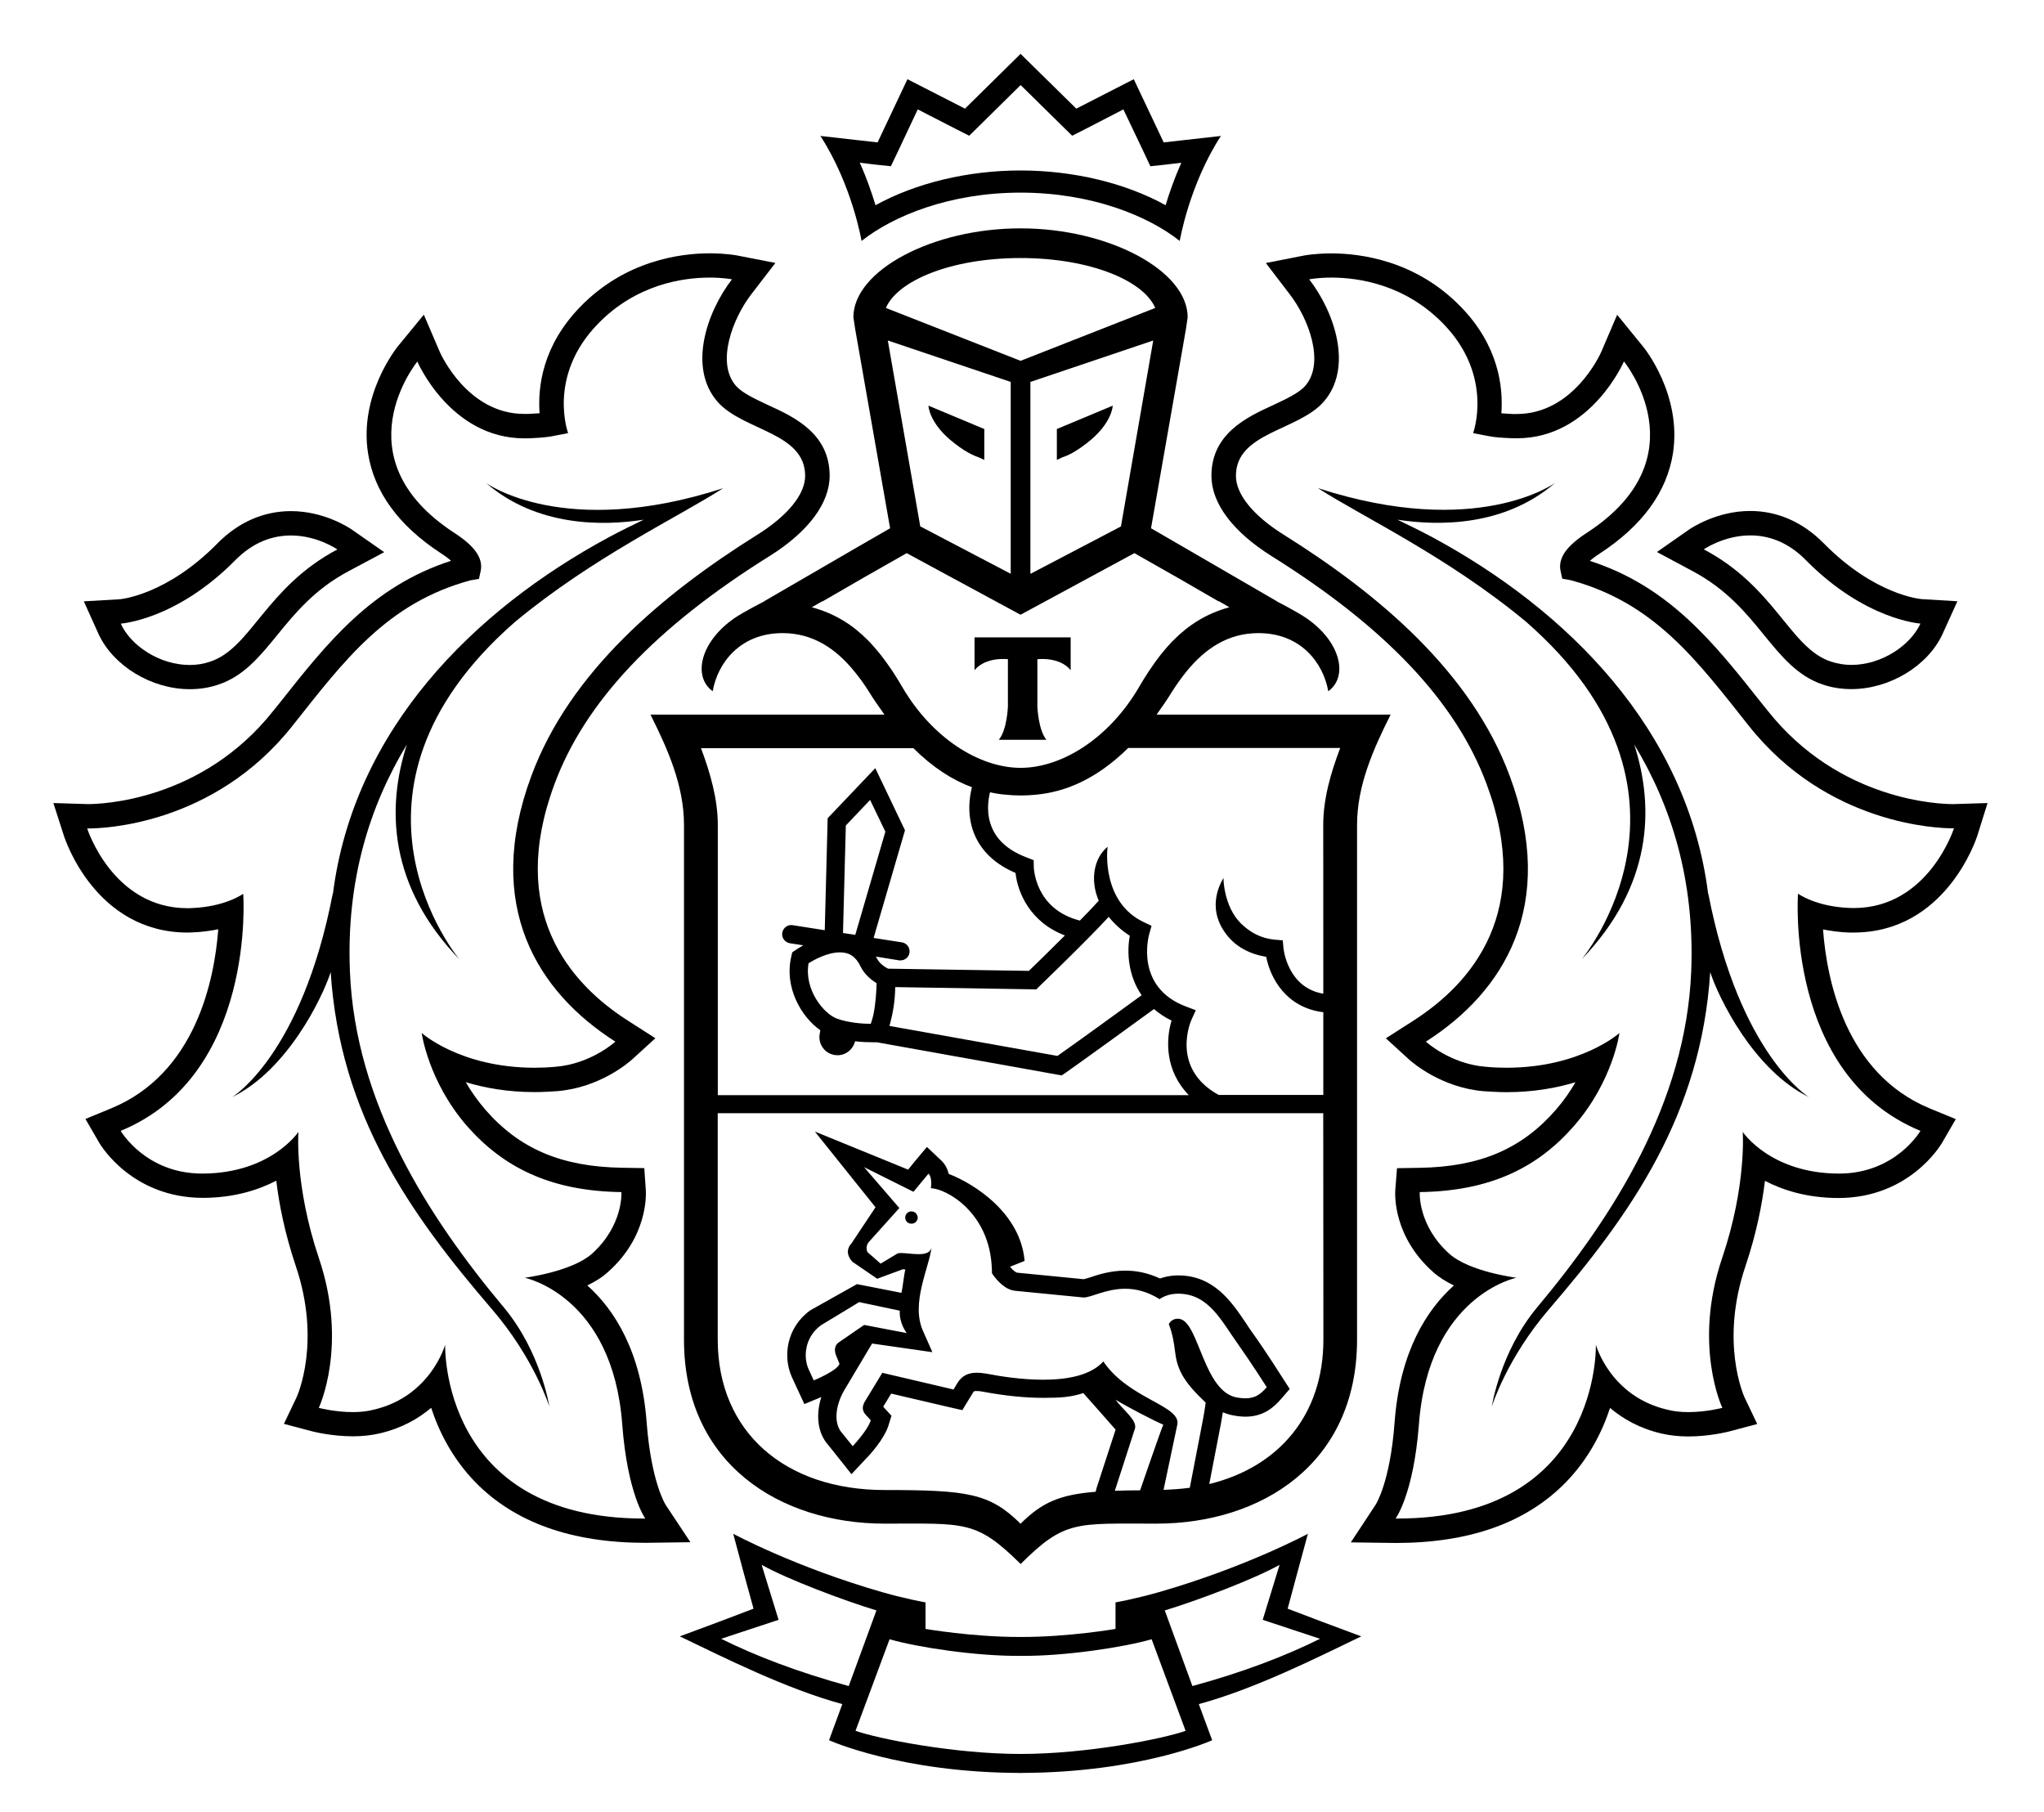 <?xml version="1.0" encoding="UTF-8"?> <svg xmlns="http://www.w3.org/2000/svg" width="545" height="483" viewBox="0 0 545 483" fill="none"> <path d="M243.114 322.977C242.198 322.895 241.424 323.604 241.364 324.493C241.302 325.424 241.994 326.212 242.931 326.233C243.826 326.313 244.62 325.625 244.701 324.715C244.701 323.825 244.05 322.996 243.114 322.977Z" fill="black"></path> <path d="M352.639 432.419L343.337 428.88L345.901 419.333L348.731 408.916C348.731 408.916 332.244 417.796 309.02 424.47C302.424 426.352 297.438 427.201 297.438 427.201V434.28C297.438 434.28 285.021 436.424 272.463 436.424H272.321H272.138H271.893H271.751C259.192 436.424 246.776 434.28 246.776 434.28V427.201C246.776 427.201 241.769 426.352 235.195 424.47C211.97 417.796 195.503 408.916 195.503 408.916L198.292 419.333L200.918 428.88L191.595 432.419L181.255 436.263C193.122 441.946 209.548 450.239 224.59 454.324L221.049 463.953C221.049 463.953 240.12 472.589 271.893 472.67V472.69H271.995H272.138H272.26H272.342V472.67C304.155 472.589 323.206 463.953 323.206 463.953L319.644 454.324C334.687 450.239 351.153 441.946 362.959 436.263L352.639 432.419ZM192.288 436.91L207.594 431.853L203.076 417.189C209.813 420.992 224.936 426.696 233.688 429.345L226.299 449.51C212.785 445.809 201.529 441.501 192.288 436.91ZM272.138 467.613C254.369 467.613 234.075 463.548 228.111 461.445L237.189 437.031C244.72 439.215 260.393 441.542 271.771 441.461H271.792H272.138H272.443H272.484C283.862 441.542 299.494 439.215 307.066 437.031L316.123 461.445C310.159 463.568 289.886 467.613 272.138 467.613ZM317.935 449.51L310.567 429.345C319.34 426.696 334.422 420.992 341.179 417.189L336.681 431.853L351.967 436.91C342.706 441.501 331.511 445.809 317.935 449.51Z" fill="black"></path> <path d="M272.118 51.355C291.048 51.355 306.192 57.585 314.557 64.24C314.557 64.24 317.04 49.373 325.528 36.246L310.283 37.965L302.304 21.117L286.977 28.965L272.118 14.361L257.3 28.965L241.953 21.117L233.995 37.965L218.75 36.246C227.237 49.373 229.721 64.24 229.721 64.24C238.107 57.585 253.209 51.355 272.118 51.355ZM233.303 43.872L237.537 44.317L239.368 40.493L244.702 29.166L254.593 34.243L258.42 36.186L261.474 33.192L272.139 22.674L282.825 33.192L285.878 36.186L289.704 34.243L299.535 29.166L304.93 40.493L306.721 44.317L310.955 43.872L314.984 43.386C313.132 47.532 311.769 51.456 310.792 54.713C300.126 48.806 286.244 45.45 272.098 45.45C258.013 45.45 244.152 48.806 233.446 54.713C232.448 51.456 231.105 47.513 229.253 43.386L233.303 43.872Z" fill="black"></path> <path d="M494.206 248.622C518.693 248.622 526.875 223.865 527.221 222.813L529.949 214.096L520.768 214.379H520.728C517.491 214.379 490.482 213.671 471.327 189.48L469.516 187.235C456.998 171.418 445.132 156.39 423.923 149.533C424.533 148.987 425.409 148.299 426.61 147.53C437.865 140.168 444.42 131.228 446.068 120.852C448.47 105.236 438.456 92.796 438.008 92.291L431.189 83.918L426.936 93.849C426.651 94.476 419.486 110.375 404.423 110.375H403.304C402.266 110.313 401.289 110.273 400.312 110.193C400.841 103.093 399.538 92.109 389.525 81.814C377.495 69.415 362.718 67.555 354.983 67.555C350.851 67.555 348.103 68.06 347.818 68.101L337.518 70.123L343.869 78.436C348.857 84.848 353.375 96.681 348.022 102.871C346.312 104.832 342.791 106.43 339.412 108.028C332.471 111.203 323.006 115.613 323.006 126.858C323.006 134.14 328.685 141.746 338.985 148.218C369.475 167.272 388.283 187.154 396.404 209.1C408.963 242.858 392.577 262.113 376.66 272.247L369.516 276.817L375.764 282.521C376.599 283.25 384.252 289.945 395.549 290.916C397.686 291.057 399.742 291.179 401.655 291.179C408.901 291.179 415.069 290.046 420.076 288.529C418.692 290.936 417.002 293.383 414.865 295.851C405.767 306.328 394.572 311.101 378.471 311.345L372.488 311.446L372.02 317.413C371.958 318.605 371.51 329.67 382.054 339.075C383.662 340.531 385.616 341.725 387.652 342.716C380.507 349.107 373.241 360.232 371.837 379.305C370.655 395.223 366.83 401.109 366.788 401.171L360.173 411.203L372.122 411.364C391.864 411.364 406.988 405.944 417.47 395.223C423.658 388.873 427.2 381.713 429.296 375.361C432.736 378.274 437.174 380.823 442.954 382.178C445.153 382.683 447.554 382.967 450.139 382.967C455.716 382.967 460.377 381.793 460.906 381.672L468.539 379.649L465.161 372.57C464.916 372.004 458.546 357.805 465.405 337.538C468.356 328.78 469.862 320.932 470.595 314.823C475.399 317.312 481.831 319.374 490.155 319.395C509.044 319.395 517.37 305.378 517.756 304.791L521.481 298.359L514.581 295.528C492.069 286.243 487.082 261.304 486.085 247.793C488.12 248.177 490.44 248.541 493.066 248.622H494.206ZM512.057 301.495C512.057 301.495 505.462 312.882 490.339 312.882H490.155C471.999 312.781 464.672 301.777 464.672 301.777C464.672 301.777 465.731 316.098 459.176 335.414C451.3 358.694 459.237 375.341 459.237 375.341C459.237 375.341 455.004 376.474 450.118 376.474C448.247 376.474 446.293 376.292 444.46 375.806C429.296 372.227 425.511 358.512 425.511 358.512C425.511 358.512 426.915 404.852 372.549 404.852H372.122C372.122 404.852 376.904 398.379 378.329 379.75C380.914 345.366 404.342 340.653 404.342 340.653C404.342 340.653 391.845 339.095 386.43 334.261C377.963 326.636 378.553 317.817 378.553 317.817C397.686 317.554 410.204 311.082 419.75 300.098C430.091 288.205 431.8 275.402 431.8 275.402C431.8 275.402 421.521 284.666 401.634 284.666C399.884 284.666 398.011 284.585 396.099 284.403C386.695 283.655 380.182 277.708 380.182 277.708C400.882 264.52 415.414 241.503 402.531 206.834C392.211 179.063 367.419 158.311 342.465 142.675C334.161 137.519 329.54 131.794 329.54 126.858C329.54 115.249 346.149 114.885 352.967 107.077C360.825 98.016 355.899 83.31 349.08 74.472C349.08 74.472 351.38 74.006 355.004 74.006C362.188 74.006 374.625 75.806 384.843 86.324C398.419 100.281 392.781 115.471 392.781 115.471L396.424 116.179C398.602 116.644 400.76 116.725 402.999 116.826C403.488 116.826 403.975 116.847 404.464 116.847C424.187 116.847 433 96.357 433 96.357C433 96.357 453.966 121.984 423.109 142.048C417.796 145.487 415.456 148.663 416.066 152.061L416.554 154.286L418.752 154.67C441.122 160.697 452.44 176.03 466.26 193.465C487.245 219.982 516.942 220.831 520.606 220.831H520.993C520.993 220.831 514.215 242.089 494.247 242.089C493.921 242.089 493.636 242.089 493.29 242.069C484.11 241.745 479.409 238.246 479.409 238.246C479.409 238.246 475.805 286.526 512.057 301.495Z" fill="black"></path> <path d="M451.197 152.206C460.336 157.041 465.649 163.513 470.31 169.257C474.89 174.86 479.246 180.26 486.044 182.505C488.466 183.335 491.031 183.719 493.636 183.719C503.855 183.719 514.112 177.509 518.001 168.913L521.909 160.297L512.443 159.73C511.996 159.71 499.824 158.618 486.268 144.844C480.69 139.201 473.954 136.227 466.687 136.227C457.812 136.227 451.238 140.637 450.506 141.081L441.794 147.17L451.197 152.206ZM466.708 142.74C471.267 142.74 476.58 144.278 481.607 149.435C497.381 165.354 512.056 166.243 512.056 166.243C509.39 172.109 501.656 177.267 493.656 177.267C491.804 177.267 489.952 176.983 488.1 176.356C477.251 172.715 473.363 156.534 454.291 146.462C454.291 146.462 459.624 142.74 466.708 142.74Z" fill="black"></path> <path d="M455.473 238.147V238.47C449.978 194.417 417.777 162.601 381.954 143.244C378.635 141.484 375.582 139.988 372.611 138.552C383.521 140.23 401.086 140.433 414.642 128.742C414.642 128.742 393.901 143.912 351.402 130.138C363.166 137.722 386.024 148.423 406.888 165.756C459.055 211.307 421.725 255.744 421.725 255.744C440.472 236.306 441.245 215.473 435.729 198.463C445.601 214.785 451.911 234.607 450.933 259.041C449.489 294.053 430.132 324.332 409.757 348.664C399.967 360.476 397.769 374.979 397.769 374.979C397.769 374.979 401.717 362.175 413.054 349.008C434.895 323.604 453.559 297.208 456.002 259.182C458.262 266.08 467.564 285.275 482.32 292.496C482.361 292.516 463.818 281.411 455.473 238.147Z" fill="black"></path> <path d="M177.451 401.15C177.43 401.089 173.645 395.203 172.424 379.285C170.998 360.211 163.752 349.087 156.588 342.696C158.664 341.725 160.577 340.532 162.185 339.055C172.709 329.649 172.261 318.585 172.2 317.393L171.793 311.426L165.768 311.325C149.708 311.062 138.493 306.288 129.394 295.831C127.278 293.363 125.568 290.915 124.183 288.509C129.191 290.026 135.318 291.159 142.584 291.159C144.538 291.159 146.553 291.037 148.69 290.896C159.987 289.924 167.641 283.25 168.495 282.501L174.744 276.797L167.6 272.227C151.622 262.073 135.297 242.817 147.835 209.079C155.957 187.134 174.744 167.252 205.275 148.198C215.574 141.726 221.213 134.12 221.213 126.838C221.213 115.593 211.768 111.164 204.828 108.008C201.449 106.41 197.928 104.812 196.217 102.851C190.844 96.681 195.383 84.829 200.35 78.417L206.741 70.104L196.401 68.081C196.096 68.04 193.389 67.535 189.236 67.535C181.502 67.535 166.765 69.396 154.715 81.794C144.681 92.111 143.357 103.093 143.867 110.173C142.889 110.253 141.913 110.293 140.895 110.355H139.796C124.693 110.355 117.549 94.457 117.264 93.829L113.01 83.898L106.129 92.272C105.743 92.777 95.689 105.237 98.13 120.832C99.76 131.208 106.313 140.148 117.569 147.51C118.79 148.278 119.645 148.967 120.256 149.513C99.067 156.37 87.222 171.418 74.703 187.235L72.891 189.48C53.758 213.671 26.688 214.379 23.451 214.379L14.23 214.096L17.039 222.813C17.365 223.865 25.527 248.622 50.033 248.622L51.215 248.581C53.8 248.501 56.12 248.157 58.197 247.753C57.178 261.243 52.191 286.183 29.659 295.487L22.78 298.319L26.505 304.75C26.871 305.337 35.217 319.354 54.145 319.354C62.408 319.334 68.841 317.271 73.665 314.784C74.397 320.892 75.903 328.739 78.856 337.497C85.715 357.764 79.325 371.963 79.079 372.53L75.701 379.609L83.353 381.631C83.862 381.753 88.564 382.926 94.121 382.926C96.727 382.926 99.129 382.643 101.286 382.137C107.086 380.782 111.564 378.234 114.964 375.321C117.039 381.672 120.602 388.832 126.769 395.184C137.272 405.903 152.375 411.324 172.118 411.324L184.087 411.162L177.451 401.15ZM171.67 404.852C117.304 404.852 118.689 358.513 118.689 358.513C118.689 358.513 114.902 372.226 99.739 375.807C97.927 376.291 95.993 376.473 94.102 376.473C89.216 376.473 85.002 375.341 85.002 375.341C85.002 375.341 92.9 358.695 85.022 335.414C78.51 316.098 79.567 301.777 79.567 301.777C79.567 301.777 72.26 312.781 54.084 312.881H53.901C38.778 312.881 32.182 301.494 32.182 301.494C68.413 286.547 64.852 238.286 64.852 238.286C64.852 238.286 60.151 241.766 50.95 242.109C50.624 242.13 50.319 242.13 49.993 242.13C30.006 242.13 23.248 220.872 23.248 220.872H23.654C27.339 220.872 56.995 220.022 77.981 193.505C91.8 176.07 103.138 160.758 125.467 154.711L127.706 154.327L128.193 152.102C128.805 148.704 126.484 145.528 121.172 142.09C90.314 122.005 111.279 96.398 111.279 96.398C111.279 96.398 120.052 116.867 139.817 116.867C140.304 116.867 140.752 116.847 141.261 116.847C143.48 116.725 145.679 116.645 147.835 116.179L151.479 115.471C151.479 115.471 145.841 100.281 159.438 86.325C169.656 75.787 182.092 74.008 189.256 74.008C192.9 74.008 195.16 74.472 195.16 74.472C188.361 83.332 183.436 98.016 191.292 107.078C198.09 114.865 214.679 115.249 214.679 126.859C214.679 131.774 210.059 137.518 201.754 142.676C176.779 158.312 151.988 179.064 141.688 206.834C128.825 241.503 143.338 264.5 164.079 277.708C164.079 277.708 157.565 283.655 148.141 284.403C146.228 284.585 144.376 284.665 142.584 284.665C122.718 284.665 112.44 275.402 112.44 275.402C112.44 275.402 114.149 288.205 124.428 300.099C134.036 311.081 146.553 317.554 165.687 317.817C165.687 317.817 166.297 326.635 157.83 334.261C152.395 339.075 139.898 340.652 139.898 340.652C139.898 340.652 163.346 345.365 165.91 379.75C167.315 398.379 172.057 404.852 172.057 404.852H171.67Z" fill="black"></path> <path d="M50.583 183.74C53.208 183.74 55.773 183.356 58.196 182.526C65.034 180.281 69.37 174.88 73.95 169.278C78.631 163.534 83.903 157.061 93.042 152.227L102.445 147.21L93.714 141.123C92.981 140.658 86.427 136.268 77.573 136.268C70.286 136.268 63.529 139.222 57.971 144.885C44.416 158.639 32.265 159.752 31.816 159.772L22.352 160.317L26.24 168.954C30.147 177.51 40.385 183.74 50.583 183.74ZM62.633 149.456C67.681 144.299 72.993 142.761 77.573 142.761C84.615 142.761 89.949 146.482 89.949 146.482C70.896 156.576 66.988 172.736 56.099 176.378C54.308 177.004 52.435 177.288 50.583 177.288C42.584 177.288 34.849 172.15 32.203 166.264C32.203 166.244 46.858 165.354 62.633 149.456Z" fill="black"></path> <path d="M93.305 259.063C92.285 234.629 98.597 214.807 108.487 198.485C102.972 215.495 103.725 236.328 122.492 255.766C122.492 255.766 85.162 211.329 137.35 165.778C158.234 148.445 181.071 137.744 192.815 130.16C150.337 143.934 129.596 128.764 129.596 128.764C143.151 140.455 160.717 140.252 171.627 138.553C168.676 139.989 165.582 141.487 162.304 143.246C126.44 162.603 94.26 194.42 88.746 238.472V238.128C80.419 281.393 61.898 292.497 61.898 292.497C76.635 285.276 85.915 266.102 88.175 259.184C90.638 297.21 109.302 323.605 131.142 349.01C142.479 362.178 146.469 374.98 146.469 374.98C146.469 374.98 144.25 360.479 134.419 348.666C114.085 324.374 94.728 294.075 93.305 259.063Z" fill="black"></path> <path d="M259.847 169.924V178.662C262.881 175 268.743 175.749 268.743 175.749V188.35C268.743 188.35 268.539 194.539 266.321 197.23H272.67H279.001C276.823 194.559 276.599 188.35 276.599 188.35V175.749C276.599 175.749 282.461 175 285.474 178.662V169.924H272.67H259.847Z" fill="black"></path> <path d="M254.389 118.102C258.439 121.298 260.78 121.824 260.861 121.884L262.449 122.612V114.38L247.549 108.15C247.549 108.171 247.692 112.924 254.389 118.102Z" fill="black"></path> <path d="M289.834 118.102C296.572 112.924 296.693 108.15 296.693 108.15L281.794 114.38V122.612L283.362 121.884C283.464 121.824 285.784 121.298 289.834 118.102Z" fill="black"></path> <path d="M316.672 84.588C316.672 72.109 295.523 60.883 272.177 60.883H272.157H272.096H272.034C248.688 60.883 227.541 72.109 227.541 84.588L228.009 87.663L237.33 140.838L227.968 146.238L203.746 160.296H203.827C203.827 160.296 198.373 163.067 195.849 164.786C186.628 171.158 184.674 180.441 190.028 184.285C191.351 176.719 197.375 168.791 208.652 168.791C216.773 168.791 222.961 172.958 227.968 179.208C229.25 180.785 230.471 182.464 231.611 184.285C233.016 186.57 234.42 188.572 235.825 190.514H173.439C178.019 199.676 182.374 209.385 182.374 219.924V357.139C182.374 390.351 208.082 406.209 235.886 406.209C257.38 406.209 260.27 405.239 272.136 416.97C283.941 405.218 286.832 406.209 308.346 406.209C336.171 406.209 361.837 390.351 361.837 357.139V219.924C361.837 209.385 366.194 199.676 370.793 190.514H308.388C309.772 188.593 311.176 186.57 312.581 184.285C313.74 182.464 314.941 180.785 316.204 179.208C321.252 172.937 327.418 168.791 335.54 168.791C346.816 168.791 352.82 176.699 354.164 184.285C359.517 180.441 357.584 171.158 348.302 164.786C345.819 163.067 340.364 160.296 340.364 160.296H340.445L316.224 146.238L306.902 140.838L316.224 87.663L316.672 84.588ZM236.72 90.777L269.491 101.821V152.974L245.371 140.333L236.72 90.777ZM243.498 199.434C248.871 204.753 254.144 208.051 259.151 209.871C258.499 212.439 257.644 217.739 260.066 223.018C262.041 227.265 265.623 230.542 270.773 232.727C271.343 237.986 274.681 245.894 283.941 249.394C279.891 253.459 275.942 257.281 274.335 258.839L236.781 258.253C235.927 257.827 234.481 256.877 233.83 255.522C233.748 255.34 233.626 255.239 233.565 255.036L239.692 256.027C239.835 256.048 239.956 256.048 240.079 256.048C241.259 256.048 242.297 255.239 242.501 254.026C242.705 252.67 241.789 251.436 240.466 251.234L232.935 250.061L241.3 221.36L233.382 204.794L220.681 218.143L219.908 247.998L211.379 246.663C210.055 246.4 208.794 247.371 208.571 248.686C208.367 250 209.262 251.234 210.606 251.477L214.188 252.023C212.906 252.751 212.071 253.317 211.969 253.398L211.237 253.904L211.033 254.794C208.957 263.167 213.659 271.117 218.727 274.676L218.543 275.729C218.341 277.022 218.625 278.276 219.398 279.329C220.131 280.401 221.271 281.048 222.533 281.27C222.798 281.311 223.083 281.331 223.327 281.331C225.525 281.331 227.439 279.814 227.988 277.61C229.881 277.831 231.611 277.872 232.791 277.872H233.789L283.067 286.711L283.901 286.165C287.83 283.434 302.79 272.593 307.695 269.013C309.039 270.166 310.545 271.217 312.377 272.088C310.789 277.387 310.687 285.538 316.976 291.97H191.391V219.943C191.391 212.965 189.335 205.947 186.913 199.475H243.498V199.434ZM304.398 265.331C299.411 268.972 286.588 278.276 281.947 281.513L237.168 273.524C237.27 273.119 237.371 272.735 237.473 272.33C238.064 270.025 238.654 266.869 238.695 263.167L276.329 263.775L277.042 263.046C277.612 262.48 289.539 251.032 295.625 244.437C297.07 246.238 298.882 247.958 301.244 249.474C300.429 253.844 300.775 260.073 304.398 265.331ZM229.433 257.626C230.492 259.83 232.405 261.307 233.728 262.136C233.688 264.199 233.484 267.415 232.935 270.247C232.812 270.874 232.649 271.461 232.466 272.047C232.364 272.411 232.263 272.715 232.181 272.957C230.207 272.957 226.319 272.715 223.144 271.562C219.623 270.267 214.371 263.855 215.592 256.796C217.119 255.866 220.64 253.904 223.937 253.904C226.482 253.884 228.212 255.077 229.433 257.626ZM224.772 248.746L225.525 220.085L231.998 213.269L236.069 221.724L228.049 249.231L224.772 248.746ZM303.991 397.33C301.548 397.33 299.29 397.371 297.253 397.451L302.586 380.967C303.421 378.681 299.207 375.748 297.478 373.179C300.103 374.818 306.902 378.397 310.179 379.834C309.832 380.36 303.991 397.33 303.991 397.33ZM320.722 378.6L317.242 396.642C315.022 396.945 312.662 397.108 310.24 397.208L313.904 379.854C315.003 374.696 301.06 373.098 294.18 362.965C290.822 366.727 284.492 367.839 278.141 367.839C272.34 367.839 266.54 366.909 263.017 366.221C262.122 366.08 261.267 365.979 260.433 365.979C258.397 365.979 256.545 366.606 255.263 368.75L254.245 370.448L235.255 365.998L230.532 373.766C229.861 375.02 229.82 376.092 230.899 377.265L232.181 378.66C231.306 381.411 227.358 385.558 227.358 385.558L224.528 382.059C222.289 379.57 222.655 375.041 224.996 370.833L232.527 358.192L248.607 360.497L246.103 354.834C242.745 347.35 247.854 337.823 248.403 332.342C248.22 334 246.694 334.365 244.902 334.365C243.275 334.365 241.463 334.062 240.262 334.062C239.794 334.062 239.386 334.102 239.163 334.263L234.807 336.893L231.366 333.88C230.96 333.293 230.817 331.937 231.835 330.926L239.794 322.067L230.39 311.165L243.559 317.739L247.569 312.904C248.668 313.977 248.2 316.788 248.2 316.788C252.311 316.889 263.832 323.22 264.443 337.985C264.484 338.43 264.484 338.936 264.484 339.421C264.484 339.421 264.586 339.603 264.788 339.907C265.603 341.02 267.842 343.871 270.691 344.134L288.888 345.915H288.969C290.964 345.915 294.933 343.588 300.022 343.588C302.79 343.588 305.884 344.296 309.181 346.359C309.181 346.359 310.83 345.065 313.517 344.922C313.721 344.903 313.944 344.903 314.148 344.903C322.31 344.903 325.689 352.225 330.065 358.312C333.362 362.944 337.758 369.822 337.758 369.822C336.131 371.743 334.624 372.795 332.1 372.795C331.408 372.795 330.614 372.734 329.759 372.573C321.007 370.974 319.745 353.094 314.758 351.679C314.494 351.598 314.209 351.578 313.965 351.578C312.356 351.578 311.644 352.993 311.644 352.993C313.923 359.082 312.601 361.549 315.043 366.242C316.876 369.72 320.132 372.593 321.475 373.948C321.475 373.988 321.109 376.618 320.722 378.6ZM223.001 361.529L223.835 363.612C223.286 365.433 216.976 368.021 216.976 368.021L215.613 365.069C214.167 361.914 214.473 356.593 218.87 353.337L229.087 347.148L239.916 349.434C239.712 352.852 241.768 355.401 241.768 355.401L230.41 353.236L223.612 357.908C222.472 358.697 222.391 360.174 223.001 361.529ZM322.432 395.651L325.546 379.51C325.709 378.56 325.912 377.447 326.055 376.517C326.931 376.881 327.866 377.184 328.885 377.366C330.044 377.588 331.123 377.69 332.1 377.69C336.863 377.69 339.631 375.202 341.483 373.078L343.885 370.307L341.931 367.273C341.748 366.97 337.433 360.174 334.095 355.521C333.444 354.611 332.812 353.701 332.181 352.71C328.396 347.088 323.653 340.029 314.148 340.029L313.293 340.048C311.726 340.149 310.382 340.453 309.303 340.857C306.311 339.462 303.238 338.754 300.043 338.754C296.114 338.754 292.796 339.826 290.598 340.575C289.967 340.757 289.397 340.958 288.949 341.039L271.18 339.3C270.956 339.259 270.223 338.835 269.348 337.783V337.702L273.195 336.165C272.117 323.442 259.822 315.615 252.962 312.965C252.658 311.691 252.047 310.417 250.968 309.385L247.141 305.785L243.783 309.79L242.135 311.832L217.261 301.679L233.443 321.864L227.052 331.472C224.711 333.94 227.296 336.408 227.296 336.408L233.89 340.918L240.73 338.39C240.974 338.39 241.178 338.45 241.402 338.471C241.076 339.502 240.649 343.548 240.364 344.68L228.497 342.354L216.019 349.353C209.608 354.025 208.733 361.771 211.114 367.071L212.498 370.084L214.473 374.332L218.828 372.532C218.89 372.511 218.951 372.492 218.991 372.451C217.424 377.427 218.056 382.16 220.864 385.274L223.51 388.592L227.031 393.022L230.899 388.895C232.038 387.763 235.723 383.656 236.862 380.137L237.698 377.447L235.804 375.384L235.499 375.02L237.615 371.541L253.105 375.161L256.585 375.95L258.438 372.916L259.456 371.257C259.639 370.914 259.7 370.853 260.412 370.853C260.962 370.853 261.512 370.914 262.102 371.036C267.943 372.128 273.337 372.674 278.121 372.674C282.761 372.674 285.529 372.492 288.848 371.4C288.848 371.4 297.172 380.784 297.457 381.149L292.369 396.763L292.144 397.714C282.497 398.482 277.795 400.586 272.117 406.23C263.872 398.099 258.031 397.249 235.865 397.249C209.343 397.249 191.37 381.796 191.37 357.12V296.784H352.82L352.862 357.12C352.882 377.143 341.056 391.1 322.432 395.651ZM357.34 199.434C354.876 205.907 352.82 212.925 352.82 219.903L352.841 264.927C343.377 263.349 342.257 253.216 342.216 252.771L342.033 250.708L339.998 250.526C335.886 250.141 333.159 248.403 330.858 246.177C326.218 241.565 326.197 234.082 326.218 234.022C326.157 234.405 321.109 241.424 326.971 249.09C329.434 252.326 332.995 254.308 337.616 255.098C338.695 260.72 342.908 268.649 352.841 269.862V291.91H324.915C312.031 284.789 317.486 272.249 317.75 271.724L318.849 269.336L316.387 268.407C302.444 263.268 306.271 249.434 306.474 248.848L307.044 246.825L305.152 245.935C293.63 240.636 295.198 226.336 295.34 225.748C291.799 228.601 290.517 234.426 292.959 240.13C291.636 241.627 289.865 243.446 287.932 245.429C276.004 242.415 275.638 231.513 275.638 231.008L275.617 229.329L274.05 228.722C269.389 227.002 266.193 224.434 264.626 220.975C262.855 217.152 263.486 213.147 263.974 211.226C265.338 211.529 266.702 211.752 268.005 211.853C269.348 211.994 270.732 212.075 272.117 212.075H272.198H272.3C273.684 212.075 275.047 211.994 276.391 211.853C283.82 211.125 292.144 207.949 300.815 199.413H357.34V199.434ZM313.822 153.924L324.854 160.296H325.017L327.785 161.894C321.556 163.613 316.793 166.708 312.804 170.773C312.662 170.895 312.519 171.056 312.377 171.198C311.461 172.169 310.545 173.221 309.69 174.292C309.528 174.495 309.364 174.717 309.181 174.94C308.326 176.032 307.533 177.145 306.759 178.318C306.637 178.52 306.494 178.722 306.352 178.904C305.437 180.259 304.561 181.716 303.685 183.212C295.829 196.663 283.29 204.693 272.136 204.713C261.003 204.693 248.465 196.663 240.608 183.212C239.752 181.757 238.898 180.34 237.982 178.964C237.798 178.702 237.636 178.439 237.473 178.217C236.7 177.104 235.927 176.012 235.132 174.98C234.929 174.697 234.746 174.475 234.542 174.232C233.688 173.2 232.812 172.169 231.936 171.218C231.753 171.077 231.632 170.895 231.449 170.732C227.439 166.667 222.696 163.592 216.447 161.894L219.256 160.296H219.378L230.41 153.924L241.748 147.473L272.034 163.855L272.096 163.795L272.177 163.855L302.464 147.473L313.822 153.924ZM298.882 140.352L274.741 152.993V101.821L307.491 90.777L298.882 140.352ZM272.117 96.198L236.211 82.1C239.265 74.92 253.349 68.811 272.117 68.791C290.903 68.811 304.988 74.92 308.021 82.1L272.117 96.198Z" fill="black"></path> </svg> 